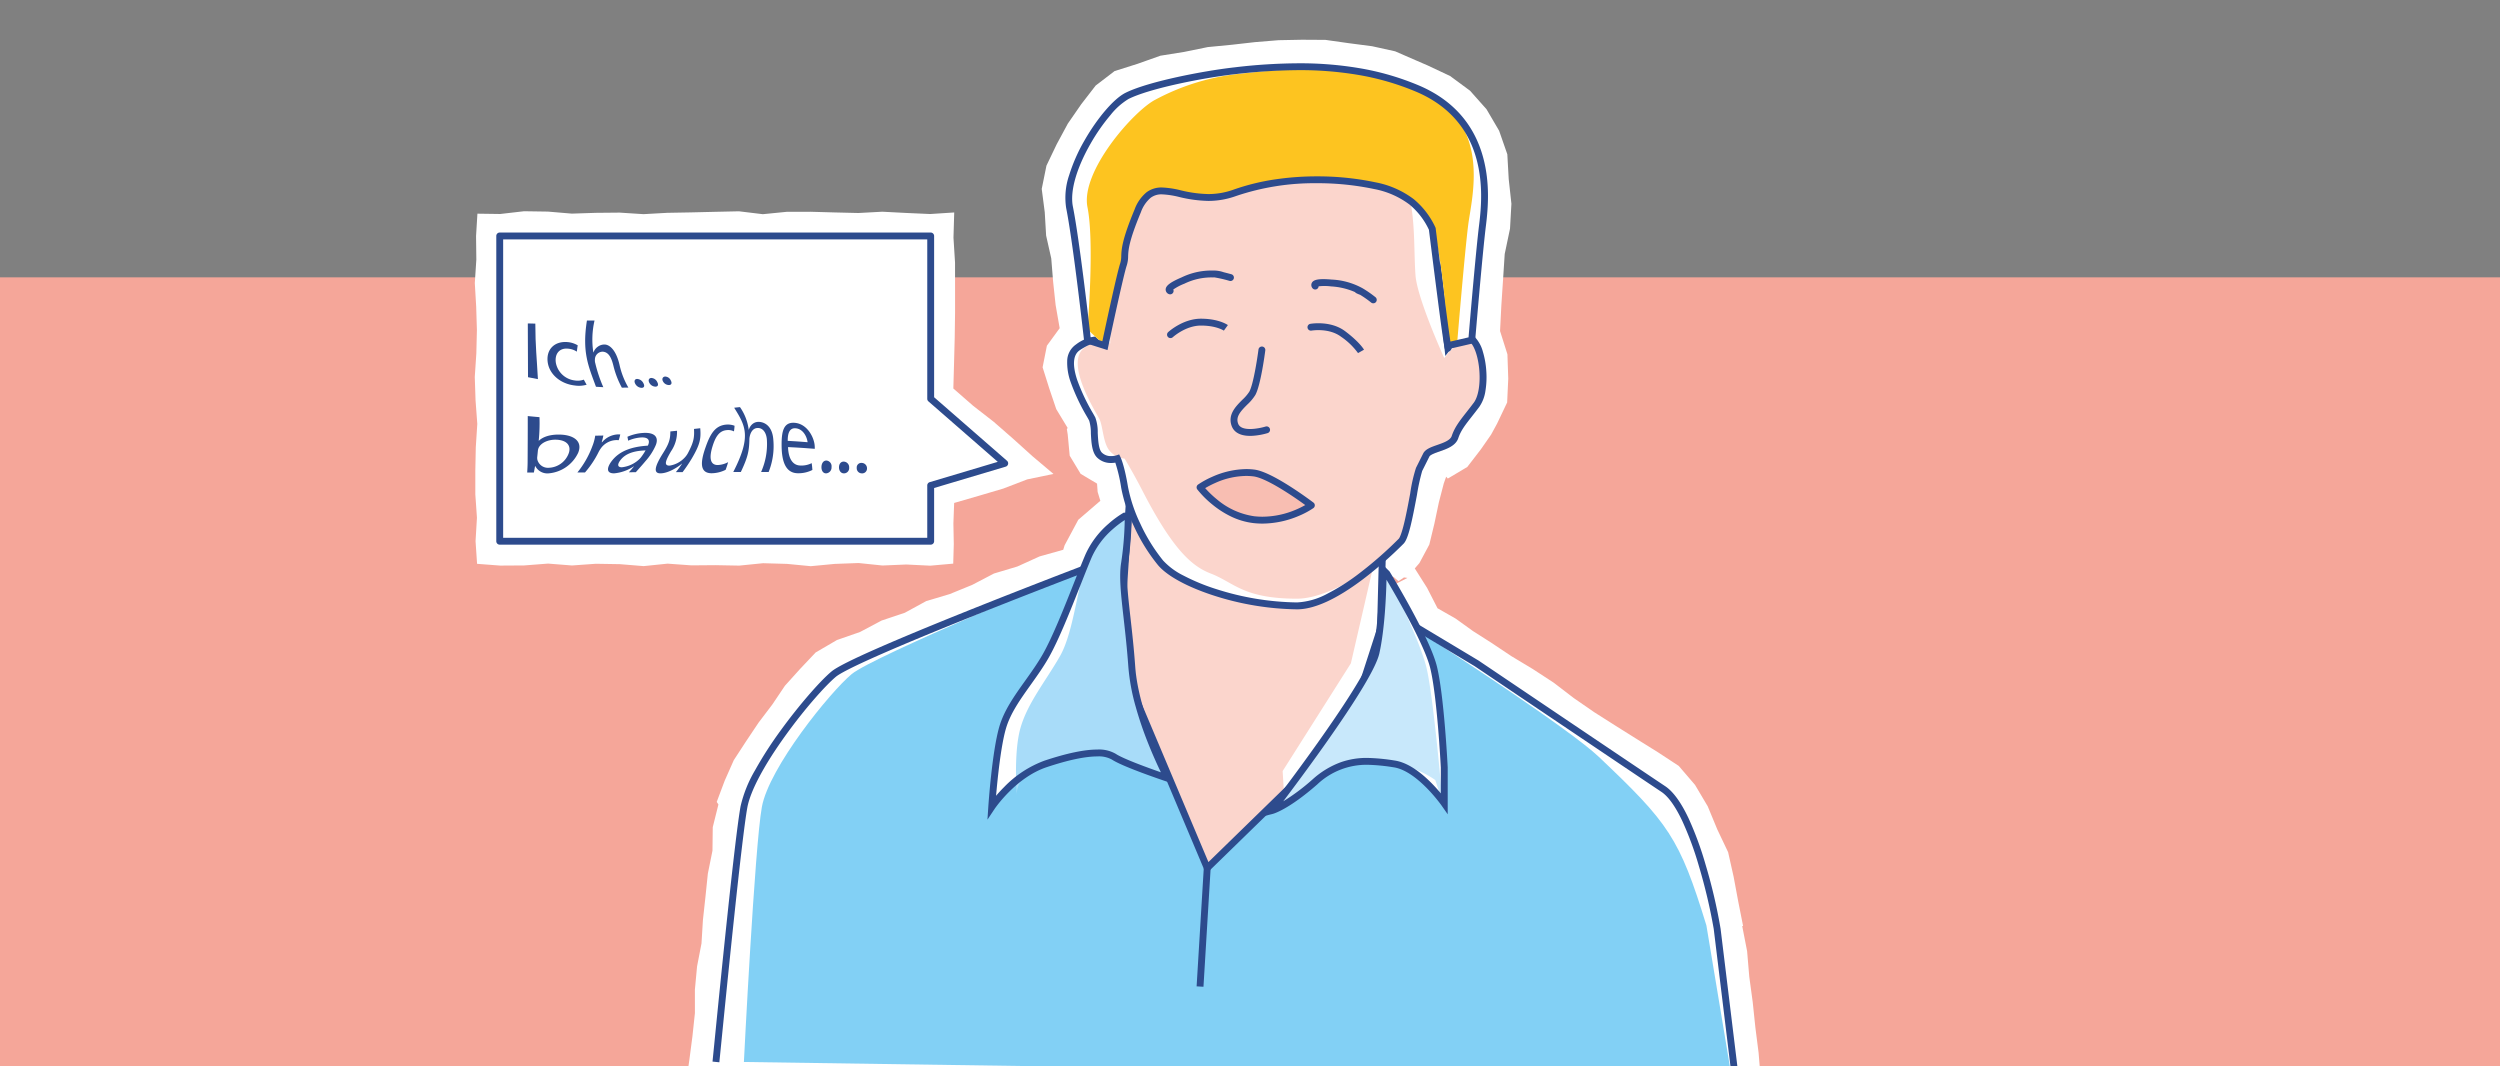 <svg xmlns="http://www.w3.org/2000/svg" xmlns:xlink="http://www.w3.org/1999/xlink" width="640" height="273" viewBox="0 0 640 273"><rect x="0" y="0" width="640" height="273" fill="#808080" stroke="none"/><defs><clipPath id="a"><rect width="330.606" height="272.551" fill="none"/></clipPath><clipPath id="c"><rect width="640" height="273"/></clipPath></defs><g id="b" clip-path="url(#c)"><rect width="640" height="202" transform="translate(0 71)" fill="#f5a699"/><g transform="translate(121.542 10.174)"><path d="M230.977,113.973l.134.034Zm63.031,113.7.257.067Zm-81.295-86.948,3.528-3.487,1.98.276,1.257,1.086,1.408-.949.889.118-6.853,3.54Zm-3.873-4.378,7.382.441-4.909,3.144Zm-67.544-26.5.1.213Zm8.11-28.35,6.644-2.281,6.546-2.284-5.53-1.352-5.486-1.838L146.3,71.483l-.714-5.832-.951-6.029-.521-6.085-1.043-6.008-1.038-6,.892-5.967,2.529-5.572,3.506-5.007,4.062-4.508,6.235-1.768,6.216-1.947,6.459-.841,6.422-.888,5.882-.93,5.942-.318,5.959-.054,5.91.739,5.894.64,5.956.653,5.476,2.428,2.452.464,5.524,3.649,4.138,5.054,2.624,6.051.6,6.612-.878,6.564-.1,6.348-.9,6.26-.244,6.326-.856,6.2-4.819,2.62-1.774,4.985,2.579,4.616,6.506,1.186-.089,1.577.248.14-.41.145.048,3.487-1.5,2.271-4.607,5.936-.422.457L220.135,104l-1.251,3.972-1.945,8.055-1.491,4.436-.472,4.768-3.791,2.37-2.047,1.993-1.378,6.447.6.165.219,2.434,2.306,2.412,4.043,5.992,3.366,6.441.84,1.688,5.442,3.57,5.691,3.211,5.4,3.665,5.58,3.109,4.961,4.073,5.678,3.014,5.029,3.978,5.334,3.522,5.3,3.56,5.454,3.332,5.016,3.982,5.342,3.5,3.991,5.12,2.338,6.162,1.789,6.327,1.335,6.424,1.269,6.412.764,6.062.851,6.053,1.044,6.024.06,6.14,1.33,6.237-7.268-.72-7.06.117-7.059.315-6.251-.26-6.256.079-6.24-.689-6.253.664-6.241-.181-6.24-.491-6.248.365-6.237-.681-6.243.14-6.235-.321-6.251.543-6.23-.607-6.244.364-6.225-.727-6.246.311-6.241.009-6.238-.288-6.238-.136-6.238-.1-6.246.416-6.23-.853-6.241.2-6.238-.2-6.237-.095-6.241.285-6.24-.074-6.234-.288-6.232-.256-6.235-.18-6.24-.082-6.235-.083-6.238.313-6.231-.288-6.243.329-6.232-.361-6.167-.4.65-6.117.2-6.389.959-6.3.6-6.349.965-6.3,1.037-6.289,0-6.409.878-6.305.905-6.313.527-.277,2.119-5.622,2.888-5.368,3.281-5.161,3.543-4.987,3.962-4.663,4.539-4.1,5.258-2.84,5.348-2.751,5.518-2.4,5.609-2.187,5.736-1.857,5.532-2.36,5.629-2.109,5.505-2.447,5.53-2.385,5.916-2.163,2.138,4.9,1.69,4.689,2.087-4.888,1.853-5.245,2.665-4.914,1.177-4.092,5.054-5.816,5.016.007-.086-5.971.549-5.8-.612-1.051-.251-2.643-.752-4.774-1.748-4.5-2.745-5.175-2.586,1.081-.831-6.155-.864-1.275-2.761-4.166-1.075-4.81.034.117ZM194.776,0l-6.013.117-5.989.491-5.962.676-6.132.593-6.046,1.235-6.107.977L152.7,6.158l-5.9,1.866-4.835,3.7-3.7,4.788-3.427,4.955-2.859,5.3-2.618,5.466-1.208,5.958.772,5.954.353,5.987,1.314,5.848.479,5.965.635,5.932,1.041,5.964-3.27,4.48-1.1,5.533,1.7,5.4,1.795,5.311,2.909,4.8-.191.339.215,1.348.511,5.437,2.8,4.641,4.2,2.5.149,2.114.694,2.285-5.648,4.861-3.5,6.535-.352,1.142-6.054,1.7-5.683,2.58-6,1.8-5.559,2.906-5.777,2.361L98.593,143.7l-5.5,3-5.929,1.983-5.518,2.926-5.92,2.066-5.444,3.179-3.992,4.223-3.877,4.3-3.237,4.816-3.492,4.6-3.21,4.794-3.154,4.841L46.986,189.7l-2.036,5.423.435.647-1.449,5.815-.072,6.012-1.183,5.878-.615,5.945-.647,5.943-.364,5.973-1.136,5.886-.555,5.945.006,6-.634,5.936-.772,5.923-1.059,7.475,6.251.153,6.158.061,6.154-.025,6.151-.22,6.136.771,6.157-.607,6.136.79L86.2,269.3l6.151-.333,6.139.258,6.148-.08,6.132.689,6.154-.667,6.135.181,6.139.489,6.149-.367,6.135.678,6.148-.14,6.138.318,6.151-.543,6.138.606,6.146-.367,6.135.726,6.145-.31,6.142-.012,6.14.286,6.139.136,6.139.1,6.145-.418,6.132.853,6.145-.206,6.135.2,6.136.093,6.146-.285,6.14.072,6.135.288,6.132.254,6.132.178,6.138.082,6.054.082,6.062-.312,6.047.288,6.051-.329,6.041.362,6.041.406-.041-.337.809.1-1.418-6.444-.533-6.535-.828-6.5-.682-6.506-.878-6.482-.553-6.523-1.253-6.434.223-.022-1.246-6.286-1.176-6.313-1.408-6.284-2.775-5.837-2.442-5.9-3.249-5.482-4.178-4.873-5.345-3.506-5.438-3.388-5.423-3.41-5.409-3.432-5.275-3.645-5.085-3.9-5.358-3.5-5.485-3.3-5.3-3.537-4.559-2.9-4.4-3.172-4.671-2.669-2.672-5.215-3.15-4.98,1.184-1.374,2.535-4.736,1.3-5.365,1.142-5.428,1.161-4.474-.183-.045.183.045.093-.362.616-1.741.419.476,4.987-2.969,3.487-4.531,2.607-3.749,1.527-2.8,2.586-5.435.283-6.082-.212-6.247-1.885-5.956.327-6.529.437-6.6.426-6.593,1.36-6.494.355-6.362-.688-6.308-.359-6.364-2.1-6.028-3.224-5.5L237.8,13.048l-5.1-3.763L227,6.6l-2.837-1.227-5.536-2.411-5.891-1.3-5.968-.78L200.8.037Z" transform="translate(16.987)" fill="#fff"/><path d="M180.7,89.4l-.92,35.856.92,27.582-23.9,30.34L137.488,188.7l-19.308-13.791-5.515-45.969,3.677-54.245Z" transform="translate(51.857 34.38)" fill="#fff" fill-rule="evenodd"/><path d="M180.265,89.549,171.991,125.4l-17.469,27.582,1.838,30.34-19.306,5.517-13.331-7.815L113.609,103.8l1.839-29.42Z" transform="translate(52.291 34.235)" fill="#fbd5cc" fill-rule="evenodd"/><path d="M115.534,73.607l66.063,15.1-.938,36.549.93,27.877L157.31,183.949l-19.987,5.712L117.354,175.4l-5.572-46.437ZM179.8,90.1,117.15,75.78l-3.6,53.135,5.459,45.5,18.647,13.319,18.625-5.322,23.53-29.864-.91-27.286v-.026Z" transform="translate(51.857 34.38)" fill="#2d4b8d"/><g clip-path="url(#a)"><path d="M298.659,184.891c0-.92-5.517-30.34-13.791-35.856s-47.808-32.177-47.808-32.177l-22.985-13.791-10.114,31.259-35.856,34.936-32.179-76.31s-57.922,22.066-63.439,26.663-21.146,23.9-22.985,34.017-7.355,65.276-7.355,65.276l261.107,3.678Z" transform="translate(19.4 42.783)" fill="#fff" fill-rule="evenodd"/><path d="M293.582,183.972c-6.9-22.525-9.654-26.2-27.582-43.211-7.215-6.844-37.7-26.663-37.7-26.663l-16.548-11.032-10.114,31.26-35.856,34.936-32.18-76.308s-53.323,22.065-58.84,26.662-21.146,23.9-22.985,34.017-4.6,65.277-4.6,65.277l252.832,3.677Z" transform="translate(21.718 42.784)" fill="#82d0f5" fill-rule="evenodd"/><path d="M302.324,222.693l-4.6-37.749v-.034a139.93,139.93,0,0,0-3.822-16.195,81.748,81.748,0,0,0-4.284-11.6c-1.77-3.716-3.551-6.189-5.293-7.35-8.11-5.408-46.734-31.454-47.793-32.168l-22.016-13.21-9.84,30.413-36.935,35.989L135.389,94.077c-3.234,1.238-15.857,6.085-28.845,11.3-8.8,3.533-16.04,6.541-21.522,8.939-8.454,3.7-11.207,5.291-12.028,5.975-2.53,2.109-7.713,7.863-12.722,14.78-5.646,7.8-9.183,14.444-9.96,18.719-1.45,7.979-5.274,46.315-6.714,60.747-.186,1.866-.337,3.383-.445,4.451l-1.75-.177c.108-1.067.259-2.584.445-4.449,1.577-15.811,5.27-52.839,6.733-60.887a32.479,32.479,0,0,1,3.685-9.2,98.364,98.364,0,0,1,6.581-10.235c4.5-6.208,9.972-12.558,13.02-15.1,1.341-1.117,5.413-3.157,12.45-6.236,5.5-2.406,12.757-5.42,21.573-8.96,15-6.024,29.52-11.558,29.665-11.613l.794-.3.33.782,31.678,75.122,34.776-33.885,10.387-32.1,23.973,14.385c.4.267,39.627,26.723,47.8,32.176,2.026,1.351,4.029,4.1,5.952,8.156a84.559,84.559,0,0,1,4.4,11.979,135.934,135.934,0,0,1,3.824,16.359l4.6,37.683Z" transform="translate(19.459 42.783)" fill="#2d4b8d"/><path d="M167.012,11.973s16.549,0,21.146,3.677S199.191,27.6,201.029,34.038s0,22.985,0,22.985V74.492s3.678-4.6,6.435-1.838,3.678,12.871.92,16.548-4.6,5.517-5.517,8.275-6.435,2.758-7.354,4.6l-1.84,3.677c-.919,1.838-2.757,16.549-4.6,18.388s-16.548,16.549-26.662,16.549c-13.791,0-30.34-5.517-34.937-11.032s-8.274-13.791-9.194-19.308-1.838-7.355-1.838-7.355-2.758.92-4.6-.919-.92-7.355-1.838-9.194-9.194-14.711-3.678-18.388,6.437-.92,6.437-.92l-2.758-20.226s.919-19.308,3.677-26.662S128.4,9.215,139.431,9.215s27.582,2.758,27.582,2.758" transform="translate(48.076 4.241)" fill="#fff" fill-rule="evenodd"/><path d="M166.433,12.6s16.549,0,21.146,3.677.919,11.952,2.758,18.388,1.379,15.171,1.839,21.146,7.355,21.146,7.355,21.146,4.6-6.435,7.354-3.677,3.678,12.871.92,16.548-4.6,5.517-5.517,8.275-6.435,2.758-7.354,4.6l-1.84,3.677c-.919,1.838-2.757,16.549-4.6,18.388s-16.548,13.791-26.662,13.791c-13.791,0-16.089-4.137-22.065-6.435-4.74-1.822-9.654-5.975-17.469-21.146-2.561-4.971-4.6-8.274-4.6-8.274a5.694,5.694,0,0,1-3.677-1.838c-1.838-1.84-1.838-6.437-2.758-8.275s-9.194-14.709-3.677-18.388,6.435-.919,6.435-.919V53.976s.919-19.308,3.677-26.662S132.416,9.845,143.448,9.845A119.09,119.09,0,0,1,166.433,12.6" transform="translate(48.655 4.531)" fill="#fbd5cc" fill-rule="evenodd"/><path d="M139.431,8.335c10.61,0,26.455,2.562,27.655,2.759.58,0,4.5.038,8.861.464,6.426.627,10.719,1.773,12.761,3.406a44.679,44.679,0,0,1,7.633,8.331,36.074,36.074,0,0,1,5.534,10.5c1.808,6.329-1.415,21.533-1.795,23.276l1.63,15.49.131-.109a5.844,5.844,0,0,1,3.624-1.56,3.617,3.617,0,0,1,2.622,1.139A8.7,8.7,0,0,1,210,75.625a21.992,21.992,0,0,1,.871,4.9,21.766,21.766,0,0,1-.212,5.079,9.556,9.556,0,0,1-1.571,4.128c-.673.9-1.3,1.7-1.851,2.4-1.738,2.216-2.886,3.679-3.535,5.626s-2.849,2.718-4.789,3.4c-1.055.368-2.367.826-2.613,1.317l-1.84,3.677a51.044,51.044,0,0,0-1.328,6.086c-1.271,6.767-2.2,11.3-3.434,12.53a101.222,101.222,0,0,1-10.322,9.046c-6.816,5.15-12.523,7.761-16.962,7.761a72.377,72.377,0,0,1-21.185-3.49c-6.838-2.2-12.1-5.062-14.427-7.859a45.914,45.914,0,0,1-6.1-9.845,40.3,40.3,0,0,1-3.289-9.881,39.815,39.815,0,0,0-1.512-6.476,6.787,6.787,0,0,1-1.07.086,4.971,4.971,0,0,1-3.609-1.406c-1.329-1.329-1.46-3.911-1.576-6.19a10.948,10.948,0,0,0-.427-3.233c-.093-.187-.291-.535-.541-.976a51.129,51.129,0,0,1-4.233-8.979,14.563,14.563,0,0,1-.861-5.3,5.216,5.216,0,0,1,2.255-4.257,10.052,10.052,0,0,1,5.137-2.061,3.63,3.63,0,0,1,.652.057l-2.506-18.372,0-.081c0-.048.237-4.916.807-10.619.77-7.7,1.754-13.189,2.925-16.31a21.514,21.514,0,0,1,3.787-6.092,36.946,36.946,0,0,1,6.286-5.8C128.353,10.518,134.211,8.335,139.431,8.335Zm60.948,68.377L198.3,56.972l.031-.14c.036-.163,3.608-16.4,1.851-22.552a34.327,34.327,0,0,0-5.268-9.953,43.518,43.518,0,0,0-7.307-7.989c-1.746-1.4-5.838-2.444-11.833-3.029-4.616-.45-8.723-.455-8.764-.455h-.073l-.072-.012c-.165-.027-16.605-2.747-27.437-2.747-4.849,0-10.338,2.062-15.455,5.807-4.51,3.3-8.137,7.55-9.465,11.092-2.59,6.9-3.549,24.957-3.618,26.315l2.747,20.145-1.706.4a.218.218,0,0,0,.012.032c-.031-.071-.223-.424-.965-.424-.691,0-1.973.306-4.161,1.765-1.72,1.147-1.955,3.687-.7,7.549a49.606,49.606,0,0,0,4.09,8.656c.273.481.471.829.585,1.057a10.967,10.967,0,0,1,.61,3.93c.1,1.865.213,4.185,1.063,5.035a3.21,3.21,0,0,0,2.365.891,4.831,4.831,0,0,0,1.335-.186l.724-.241.338.684c.04.08.99,2.022,1.919,7.6a38.521,38.521,0,0,0,3.148,9.426,44.778,44.778,0,0,0,5.854,9.463,17.93,17.93,0,0,0,5.2,3.838,51.771,51.771,0,0,0,8.416,3.472,70.549,70.549,0,0,0,20.647,3.406,18.15,18.15,0,0,0,7.781-2.235,52.869,52.869,0,0,0,8.12-5.171,99.433,99.433,0,0,0,10.137-8.885c.174-.174.661-.93,1.444-4.211.536-2.244,1.051-4.984,1.5-7.4a39.154,39.154,0,0,1,1.484-6.548l1.84-3.677c.565-1.13,2.042-1.645,3.607-2.191s3.322-1.159,3.7-2.29c.746-2.236,2.035-3.88,3.82-6.156.547-.7,1.167-1.488,1.828-2.37,1.124-1.5,1.674-4.575,1.435-8.031-.226-3.274-1.139-6.234-2.273-7.367a1.9,1.9,0,0,0-1.378-.624c-1.507,0-3.217,1.725-3.749,2.39Z" transform="translate(48.076 4.241)" fill="#2d4b8d"/><path d="M108.927,71.961S106.169,49.9,104.33,40.7s9.194-25.743,14.711-28.5,19.308-5.5,27.582-6.435c12.755-1.437,30.413-2.465,46.888,4.6C212.819,18.637,210.98,37.944,210.06,45.3S207.3,74.72,207.3,74.72l-6.029,1.4s-1.326-24.387-4.083-29.9-6.437-9.194-14.711-11.032-22.985-2.758-35.856,1.838-20.228-6.435-24.825,4.6-2.757,11.032-3.677,13.791S113.4,76.138,113.4,76.138Z" transform="translate(47.927 2.175)" fill="#fff" fill-rule="evenodd"/><path d="M107.467,71.78s1.838-22.065,0-31.259S119.419,15.7,124.935,12.94A58.5,58.5,0,0,1,145.162,6.5c12.755-1.437,30.413-3.383,46.888,3.678,19.308,8.274,13.791,27.582,12.872,34.937s-2.758,29.42-2.758,29.42l-2.353,1.4s-1.326-24.387-4.083-29.9S189.292,36.843,181.018,35s-22.985-2.758-35.856,1.838-20.228-6.435-24.825,4.6-2.757,11.032-3.677,13.791-4.724,20.726-4.724,20.726Z" transform="translate(49.387 2.357)" fill="#fdc420" fill-rule="evenodd"/><path d="M201.27,77.582a.908.908,0,0,1-.879-.7c-.021-.071-.042-.158-.067-.274-.039-.188-.087-.452-.145-.808-.105-.642-.246-1.588-.419-2.811-.3-2.1-.7-5.08-1.186-8.85-.868-6.678-1.78-13.988-2.124-16.74l-.116-.924a18.557,18.557,0,0,0-4.983-6.469,21.771,21.771,0,0,0-9.065-3.966,69.757,69.757,0,0,0-14.633-1.486,62.517,62.517,0,0,0-20.736,3.294,20.748,20.748,0,0,1-7.09,1.237h0a33.769,33.769,0,0,1-7.4-1A22.1,22.1,0,0,0,128,37.406a4.57,4.57,0,0,0-2.893.873,8.629,8.629,0,0,0-2.5,3.68c-3.128,7.508-3.214,9.719-3.277,11.333a7.726,7.726,0,0,1-.377,2.4c-.894,2.68-4.66,20.45-4.7,20.629l-.2.95-5.94-1.884-.063-.568c-.028-.248-2.775-24.89-4.585-33.942a17.682,17.682,0,0,1,.767-8.368,43.55,43.55,0,0,1,3.929-8.9c3.324-5.816,7.537-10.714,10.484-12.188,3.265-1.633,8.849-3.063,12.959-3.975,4.975-1.1,10.551-2.056,14.917-2.548a142.5,142.5,0,0,1,16.549-1.045,90.536,90.536,0,0,1,15.166,1.2,68.573,68.573,0,0,1,15.618,4.512c8.54,3.66,14.045,9.847,16.362,18.391,1.757,6.48,1.3,12.737.713,17.463-.907,7.253-2.736,29.164-2.755,29.384l-.053.639-5.979,1.39a.875.875,0,0,1-.233.481l-.257.274-.38.006ZM167.654,32.8a71.564,71.564,0,0,1,15.015,1.527,23.463,23.463,0,0,1,9.782,4.309,20.621,20.621,0,0,1,5.524,7.188l.014.03a1.423,1.423,0,0,1,.108.536l.1.8c2.322,18.6,3.266,25.437,3.648,27.9l4.633-1.077c.31-3.683,1.885-22.232,2.709-28.818.571-4.566,1.012-10.6-.665-16.785-2.169-8-7.336-13.8-15.358-17.235a66.815,66.815,0,0,0-15.217-4.395,88.8,88.8,0,0,0-14.874-1.171A147.353,147.353,0,0,0,146.721,6.64c-7.9.889-21.772,3.59-27.287,6.348a17.315,17.315,0,0,0-4.61,4.109,48.715,48.715,0,0,0-5.134,7.378c-3.629,6.351-5.269,12.2-4.5,16.055,1.67,8.35,4.119,29.756,4.545,33.524l3,.952c.807-3.785,3.736-17.436,4.548-19.872a6.035,6.035,0,0,0,.288-1.91c.068-1.748.161-4.141,3.411-11.941a10.271,10.271,0,0,1,3.065-4.409A6.322,6.322,0,0,1,128,35.647a23.6,23.6,0,0,1,4.8.722,32.344,32.344,0,0,0,7.026.962h0a19.018,19.018,0,0,0,6.5-1.135,56.935,56.935,0,0,1,10.765-2.639A72.254,72.254,0,0,1,167.654,32.8Z" transform="translate(47.927 2.175)" fill="#2d4b8d"/><path d="M169.158,93.872s10.114,16.549,11.952,23.9,2.758,25.742,2.758,25.742v9.194S177.432,143.518,171,142.6s-12.871-1.838-20.226,4.6-11.032,7.355-11.032,7.355S164.561,122.374,166.4,114.1s1.839-21.146,1.839-21.146Z" transform="translate(64.318 42.783)" fill="#fff" fill-rule="evenodd"/><path d="M169.158,93.872s8.274,16.549,10.114,23.9,4.137,34.477,4.137,34.477l-1.839-5.517A24.209,24.209,0,0,0,171,142.6c-6.435-.92-12.871-1.838-20.226,4.6s-11.032,7.355-11.032,7.355S164.561,122.374,166.4,114.1s1.839-21.146,1.839-21.146Z" transform="translate(64.318 42.783)" fill="#c8e8fb" fill-rule="evenodd"/><path d="M167.359,90.829l2.5,2.5.055.089c.416.68,10.205,16.749,12.055,24.15,1.838,7.353,2.746,25.157,2.784,25.911V155.5l-1.6-2.285c-.062-.089-6.3-8.893-12.276-9.746a48.051,48.051,0,0,0-6.742-.641,18.313,18.313,0,0,0-12.781,5.03c-7.43,6.5-11.239,7.507-11.4,7.547l-2.457.615,1.547-2.005c.062-.08,6.271-8.138,12.623-17.1,10.551-14.885,13.37-20.728,13.876-23.008,1.8-8.086,1.818-20.828,1.818-20.955Zm15.631,52.712c-.037-.728-.964-18.477-2.732-25.551-1.511-6.047-8.889-18.7-11.174-22.536-.1,4.177-.458,12.683-1.825,18.835-.788,3.547-5.553,11.5-14.161,23.648-4.062,5.73-8.065,11.091-10.45,14.247a52.675,52.675,0,0,0,7.544-5.649,22.137,22.137,0,0,1,7.159-4.35,19.835,19.835,0,0,1,6.781-1.115,49.379,49.379,0,0,1,6.99.659c2.861.408,6.006,2.309,9.347,5.649.994.994,1.85,1.963,2.522,2.769Z" transform="translate(64.318 42.783)" fill="#2d4b8d"/><path d="M124.646,83.508s-6.435,3.677-9.194,10.114-7.355,19.306-11.032,25.742-9.194,11.952-11.032,18.388-2.758,20.228-2.758,20.228,5.515-8.275,13.791-11.034,14.709-3.677,17.468-1.838,13.791,5.517,13.791,5.517-8.274-15.629-9.194-28.5-2.758-21.146-1.838-26.662a85.325,85.325,0,0,0,.92-11.952Z" transform="translate(41.714 38.437)" fill="#fff" fill-rule="evenodd"/><path d="M122.69,83.508s-6.435,3.677-9.194,10.114-3.677,19.306-7.355,25.742-8.274,11.952-10.112,18.388-.92,17.469-.92,17.469-.92-5.517,7.355-8.275,14.709-3.677,17.468-1.838,13.791,5.517,13.791,5.517-8.274-15.629-9.194-28.5-2.758-21.146-1.838-26.662a85.326,85.326,0,0,0,.92-11.952Z" transform="translate(43.67 38.437)" fill="#a8dcf9" fill-rule="evenodd"/><path d="M124.413,82.629h2.033v.88a85.173,85.173,0,0,1-.932,12.1c-.559,3.352-.059,7.784.633,13.919.41,3.634.874,7.752,1.216,12.536.467,6.538,2.913,13.841,4.882,18.817,2.141,5.409,4.191,9.3,4.211,9.336l1.027,1.94-2.083-.694c-.455-.152-11.176-3.737-14-5.619a6.893,6.893,0,0,0-3.746-.809c-3.122,0-7.481.925-12.957,2.75-7.9,2.633-13.284,10.607-13.337,10.687l-1.828,2.743.219-3.29c.038-.567.946-13.958,2.79-20.411,1.208-4.23,3.858-7.946,6.664-11.881,1.538-2.157,3.129-4.388,4.451-6.7,2.532-4.431,5.587-12.158,8.042-18.366,1.083-2.738,2.105-5.325,2.946-7.286a22.707,22.707,0,0,1,5.858-7.784,24.813,24.813,0,0,1,3.708-2.747Zm9.519,66.467c-.819-1.692-2.057-4.375-3.323-7.572a92.066,92.066,0,0,1-3.147-9.284,52.343,52.343,0,0,1-1.854-10.055c-.339-4.748-.8-8.847-1.209-12.464-.708-6.276-1.219-10.811-.62-14.405a81.821,81.821,0,0,0,.894-10.791,25.344,25.344,0,0,0-3.04,2.315,20.926,20.926,0,0,0-5.373,7.129c-.831,1.938-1.849,4.513-2.927,7.24-2.475,6.26-5.556,14.051-8.15,18.592-1.366,2.39-2.982,4.657-4.546,6.85-2.715,3.808-5.28,7.4-6.4,11.343-1.282,4.486-2.12,12.732-2.5,17.119.567-.668,1.258-1.433,2.063-2.238a27.7,27.7,0,0,1,10.342-6.764c5.655-1.884,10.2-2.84,13.513-2.84a8.527,8.527,0,0,1,4.721,1.1C124.3,145.659,130.639,147.949,133.931,149.1Z" transform="translate(41.714 38.437)" fill="#2d4b8d"/><path d="M121.993,46.282a.879.879,0,0,1-.267-.042,1.251,1.251,0,0,1-.882-1.109c-.049-1.018,1.1-1.914,4.1-3.2a17.472,17.472,0,0,1,7.806-1.747c.115,0,.257.006.307,0a7.879,7.879,0,0,1,2.666.446c.994.244,1.906.5,1.944.506a.879.879,0,0,1-.468,1.7,33.248,33.248,0,0,0-3.905-.9,3.813,3.813,0,0,1-.583.013,15.831,15.831,0,0,0-7.076,1.605,13.27,13.27,0,0,0-2.84,1.492.88.88,0,0,1-.8,1.238Z" transform="translate(56.025 18.896)" fill="#2d4b8d"/><path d="M162.242,47.877a.876.876,0,0,1-.543-.188,26.826,26.826,0,0,0-2.823-1.987,7.41,7.41,0,0,1-.79-.322,1.672,1.672,0,0,1-.56-.391,17.76,17.76,0,0,0-6.069-1.435,13.281,13.281,0,0,0-3.207-.023.88.88,0,0,1-1.507.55,1.251,1.251,0,0,1-.256-1.394c.437-.92,1.873-1.169,5.123-.886a17.993,17.993,0,0,1,7.4,1.965c.2.1.429.224.7.383a28.439,28.439,0,0,1,3.079,2.156.88.88,0,0,1-.544,1.571Z" transform="translate(67.777 19.595)" fill="#2d4b8d"/><path d="M137.231,76.385c-3.13,0-4.306-1.365-4.736-2.555-1.044-2.887,1.055-4.992,2.742-6.683a11.01,11.01,0,0,0,1.784-2.077c1.017-1.826,2.041-8.425,2.349-10.813a.88.88,0,0,1,1.745.225c-.118.913-1.191,8.993-2.557,11.444a12.115,12.115,0,0,1-2.075,2.463c-1.811,1.815-2.951,3.133-2.333,4.843.373,1.032,1.6,1.495,3.656,1.377a15.835,15.835,0,0,0,3.377-.61.879.879,0,0,1,.529,1.677,17.491,17.491,0,0,1-3.806.689Q137.555,76.385,137.231,76.385Z" transform="translate(61.262 25.025)" fill="#2d4b8d"/><path d="M121.968,53.593a.88.88,0,0,1-.6-1.527c.153-.141,3.8-3.44,8.39-3.44h.013c4.583.008,6.792,1.568,6.884,1.635l-1.031,1.425.006,0c-.019-.013-1.9-1.3-5.861-1.3h-.011c-3.913,0-7.167,2.947-7.2,2.977A.876.876,0,0,1,121.968,53.593Z" transform="translate(56.139 22.786)" fill="#2d4b8d"/><path d="M158.657,57.07a17.5,17.5,0,0,0-4.355-4.2c-3.1-2.328-7.534-1.57-7.578-1.562a.88.88,0,0,1-.309-1.732c.212-.038,5.238-.9,8.943,1.887s4.782,4.651,4.827,4.729l-1.53.867Z" transform="translate(67.462 23.156)" fill="#2d4b8d"/><path d="M.878,30.393l-1.756-.106L.961-.053,2.716.053Z" transform="translate(185.668 212.045)" fill="#2d4b8d"/><path d="M127.146,79.669s6.435-4.6,13.791-3.677c4.562.57,14.711,8.274,14.711,8.274a23.229,23.229,0,0,1-14.711,3.677c-8.224-.913-13.791-8.274-13.791-8.274" transform="translate(58.522 34.921)" fill="#f8beb2"/><path d="M138.957,74.991a16.9,16.9,0,0,1,2.089.129c2.023.253,5.2,1.761,9.433,4.483,3.1,1.993,5.675,3.943,5.7,3.963a.879.879,0,0,1-.021,1.416,21.3,21.3,0,0,1-3.724,1.993,24.084,24.084,0,0,1-9.289,1.97,20.948,20.948,0,0,1-2.306-.127,18.042,18.042,0,0,1-5.913-1.761,23.939,23.939,0,0,1-4.522-2.908,25.157,25.157,0,0,1-3.96-3.948.88.88,0,0,1,.19-1.246,22.344,22.344,0,0,1,3.625-1.988A21.982,21.982,0,0,1,138.957,74.991ZM154.081,84.2c-1.02-.741-2.694-1.926-4.563-3.127-3.951-2.539-6.956-3.995-8.69-4.211a15.132,15.132,0,0,0-1.871-.115,19.785,19.785,0,0,0-7.943,1.806,23.5,23.5,0,0,0-2.552,1.316,25.667,25.667,0,0,0,3.085,2.938,18.957,18.957,0,0,0,9.487,4.26,19.185,19.185,0,0,0,2.112.116,22.061,22.061,0,0,0,8.553-1.809A23.014,23.014,0,0,0,154.081,84.2Z" transform="translate(58.522 34.921)" fill="#2d4b8d"/><path d="M122.485,120.278l-5.891.523-6.114-.3-6.113.256-6.114-.634-6.113.226-6.116.581-6.105-.587-6.113-.174-6.11.615-6.116-.114-6.113.051-6.114-.44-6.117.632-6.119-.5-6.117-.1-6.116.437-6.117-.483-6.121.473-6.127.038-5.929-.45L.2,114.527l.356-6L.14,102.522v-6L.26,90.512l.386-6L.2,78.5,0,72.49l.4-6.009.146-6.01L.361,54.462.009,48.453.4,42.439.329,36.42l.348-5.732,5.831.082,6.113-.705,6.113.092,6.114.518,6.114-.2,6.114-.058,6.107.394,6.113-.34,6.11-.111,6.116-.146,6.111-.134,6.116.74,6.117-.607,6.117-.013,6.119.172,6.116.146,6.116-.331,6.123.318,6.126.273,6.155-.4-.19,6.446.4,6.419.006,6.416,0,6.418-.091,6.424-.168,6.428-.181,6.516,5.076,4.433,5.261,4.093,5.013,4.381,4.952,4.467,5.33,4.495-6.73,1.4-6.13,2.354L129,102.924l-6.279,1.818-.194,5.247.1,5.272ZM12.142,108.791l6.38-.508,6.145.3,6.136-.256,6.143.634,6.14-.226,6.146-.581,6.142.587,6.145.175,6.148-.616,6.148.114,6.148-.051,6.146.44,6.146-.632,6.152.5,6.157.1,6-.369.422-6.225-.429-6.507,6.5-2.018,6.739-1.571L119.136,88.4,115.1,84.409,110.487,80.9l-.019-6.5.118-6.4.386-6.4-.442-6.4-.2-6.409.4-6.412-6.148-.149-6.145.187-6.136.352-6.143-.387-6.139.067-6.146-.469-6.142.034-6.145.705-6.148-.092-6.148-.518-6.148.2-6.146.058-6.148-.394-6.152.34-6.157.111-6.025.093L12.7,48.4l-.739,6.008.606,6.012.013,6.013-.171,6.015-.147,6.013.333,6.013-.32,6.013L12,96.5l.415,6.024Z" transform="translate(0 13.838)" fill="#fff"/><path d="M133.655,92.613,114.7,76.085V34.4H4.373v78.148H114.7V98.265Z" transform="translate(2.013 15.833)" fill="#fff"/><path d="M114.7,113.427H4.373a.879.879,0,0,1-.879-.879V34.4a.879.879,0,0,1,.879-.879H114.7a.88.88,0,0,1,.88.879V75.685l18.653,16.266a.879.879,0,0,1-.327,1.506L115.581,98.92v13.627A.879.879,0,0,1,114.7,113.427ZM5.253,111.668H113.822v-13.4a.879.879,0,0,1,.628-.843l17.424-5.2L114.123,76.747a.88.88,0,0,1-.3-.663V35.279H5.253Z" transform="translate(2.013 15.833)" fill="#2d4b8d"/><path d="M11.222,49.782c.015,5.866.378,8.811.663,14.207-.993-.184-1.5-.282-2.535-.488-.02-5.485-.05-8.246-.053-13.767.771.02,1.157.029,1.925.048" transform="translate(4.279 22.891)" fill="#2d4b8d"/><path d="M22.768,63.931a7.188,7.188,0,0,1-3.106.181c-3.541-.415-6.46-2.817-6.866-6-.41-3.211,1.746-5.387,5.092-5.1a6.081,6.081,0,0,1,2.6.832c-.108.661-.153.984-.229,1.619A4.672,4.672,0,0,0,18.05,54.7c-2.355-.247-3.518,1.453-3.15,3.665a5.591,5.591,0,0,0,4.823,4.468,4.568,4.568,0,0,0,2.322-.209c.318.58.437.8.723,1.308" transform="translate(5.867 24.388)" fill="#2d4b8d"/><path d="M19.8,49.229H21.75a21.632,21.632,0,0,0-.305,8.156l.039,0A2.99,2.99,0,0,1,22.6,55.914a2.888,2.888,0,0,1,1.771-.552c1.289.064,2.909,1.449,3.781,5.213a20.135,20.135,0,0,0,2.265,5.812c-.66.013-1,.016-1.675.018A23.319,23.319,0,0,1,26.57,60.74c-.438-1.761-1.1-3.445-2.719-3.541a1.993,1.993,0,0,0-2,1.976,2.553,2.553,0,0,0,.092.971A35.47,35.47,0,0,0,24,66.286c-.739-.037-1.114-.058-1.881-.111-1.881-5.188-3.611-8.727-2.315-16.946" transform="translate(8.907 22.659)" fill="#2d4b8d"/><path d="M28.177,60.684c-.346-.667-.13-1.2.486-1.221a1.921,1.921,0,0,1,1.615,1.105c.35.644.242,1.14-.422,1.177a1.929,1.929,0,0,1-1.679-1.062" transform="translate(12.893 27.369)" fill="#2d4b8d"/><path d="M30.657,60.532c-.359-.653-.126-1.186.478-1.238a1.753,1.753,0,0,1,1.545,1.048c.346.624.248,1.114-.38,1.178a1.824,1.824,0,0,1-1.643-.989" transform="translate(14.032 27.289)" fill="#2d4b8d"/><path d="M33.049,60.294c-.35-.632-.085-1.178.51-1.246a1.619,1.619,0,0,1,1.479,1c.334.607.237,1.1-.378,1.174a1.736,1.736,0,0,1-1.611-.932" transform="translate(15.14 27.175)" fill="#2d4b8d"/><path d="M9.191,80.42c.045-.673.1-1.671.107-2.545.026-4.765.044-7.144.035-11.9,1.228.123,1.828.177,3.005.279a44.266,44.266,0,0,1-.2,6.018h.064c1.067-1.035,2.983-1.622,5.4-1.554,3.713.107,5.815,1.857,4.625,4.686a9.207,9.207,0,0,1-7.612,5.242,3.471,3.471,0,0,1-3.341-1.85H11.2c-.117.648-.177.974-.3,1.627H9.191m2.564-3.927a2.531,2.531,0,0,0,.035.644,2.8,2.8,0,0,0,2.921,2.072,5.648,5.648,0,0,0,5.115-3.721c.672-1.881-.416-3.4-3.294-3.468-1.837-.039-3.711.7-4.381,2.017a2.531,2.531,0,0,0-.218.717c-.066.694-.1,1.043-.178,1.739" transform="translate(4.23 30.365)" fill="#2d4b8d"/><path d="M21.8,72.257a12.039,12.039,0,0,0,.751-2.739c.845-.009,1.262-.016,2.082-.035a14.51,14.51,0,0,1-.422,1.7l.107,0a5.644,5.644,0,0,1,4.025-1.993,3.272,3.272,0,0,1,.619.026,12.081,12.081,0,0,1-.4,1.46,4.378,4.378,0,0,0-.745-.022,5.035,5.035,0,0,0-3.878,2.185,7.392,7.392,0,0,0-.479.783,24.4,24.4,0,0,1-3.524,5.311c-.778,0-1.167,0-1.947,0a23.471,23.471,0,0,0,3.81-6.671" transform="translate(8.283 31.841)" fill="#2d4b8d"/><path d="M28.7,79c.57-.618.829-.917,1.3-1.5h-.069a10.751,10.751,0,0,1-5.02,1.779c-2.17,0-1.755-1.612-.645-3.1,1.856-2.48,4.879-3.725,9.289-3.992.035-.077.053-.115.086-.193.339-.771.457-2.05-1.89-1.9a9.841,9.841,0,0,0-3.243.825,8.845,8.845,0,0,0-.184-1.006,11.765,11.765,0,0,1,3.952-.974c3.433-.237,4.112,1.4,3.221,3.324a15.025,15.025,0,0,1-2.538,3.878c-.806.974-1.728,1.987-2.481,2.842L28.7,79m4.274-5.6c-2.252.091-4.915.492-6.438,2.5-.924,1.219-.653,1.84.38,1.821a7.688,7.688,0,0,0,4.3-1.928,4.349,4.349,0,0,0,.59-.624,15.749,15.749,0,0,0,1.17-1.771" transform="translate(10.75 31.726)" fill="#2d4b8d"/><path d="M41.01,75.759A39.9,39.9,0,0,1,38.6,79.337c-.686,0-1.031,0-1.717,0a26.26,26.26,0,0,0,1.583-2.164H38.42c-1.224,1.038-3.6,2.48-5.505,2.48-1.682,0-1.687-1.434.685-5.184,1.579-2.5,1.847-3.559,1.866-5.548.691-.066,1.031-.1,1.707-.168a8.814,8.814,0,0,1-1.564,5.3c-1.155,2.034-2.043,3.655-.327,3.624a6.689,6.689,0,0,0,3.895-2.1,5.411,5.411,0,0,0,.786-1.1c1.487-2.817,1.676-4,1.554-6.192l1.6-.181c.209,2.633-.012,4.071-2.106,7.647" transform="translate(14.603 31.35)" fill="#2d4b8d"/><path d="M45.885,79.051a8.257,8.257,0,0,1-3.559.878c-3.23,0-2.82-3.065-1.612-6.536,1.216-3.494,2.447-5.615,5.212-5.907a4.842,4.842,0,0,1,2.246.283,10.844,10.844,0,0,1-.158,1.446,3.205,3.205,0,0,0-1.882-.321c-1.993.185-2.919,1.9-3.645,4.3-.8,2.658-.632,4.661,1.414,4.629a6.11,6.11,0,0,0,2.623-.736,19.691,19.691,0,0,1-.638,1.964" transform="translate(18.33 31.049)" fill="#2d4b8d"/><path d="M45.548,64.563c.591-.067.889-.1,1.488-.159a12.942,12.942,0,0,1,2.233,5.781l.037,0a2.957,2.957,0,0,1,.856-1.389,2.394,2.394,0,0,1,1.466-.61c1.176-.066,3.712.574,3.956,4.715a17.822,17.822,0,0,1-1.212,8.113l-1.93,0a17.568,17.568,0,0,0,1.5-7.916c-.042-1.945-.924-3.43-2.455-3.347-1.05.057-1.684.964-1.938,2.1a3.964,3.964,0,0,0-.108,1c-.08,2.823-.4,4.406-2.189,8.167l-1.936,0c4.631-9.046,3.213-11.722.234-16.45" transform="translate(20.857 29.643)" fill="#2d4b8d"/><path d="M55.436,73.376c.11,3.088,1.273,4.673,3.15,4.718a5.814,5.814,0,0,0,2.909-.609c.091.688.126,1.037.18,1.742a7.817,7.817,0,0,1-3.665.846c-3.3,0-4.171-3.2-4.217-6.983s.507-6.123,3.3-5.932c3.135.213,4.9,3.481,5.149,5.657a7.369,7.369,0,0,1,.037,1.006c-2.808-.223-4.169-.31-6.844-.445m5.006-1.247c-.156-1.367-1.132-3.432-3.081-3.57-1.752-.126-2.017,1.716-2,3.221,1.989.11,3,.178,5.083.349" transform="translate(24.758 30.906)" fill="#2d4b8d"/><path d="M60.779,75.353c.05-.983.572-1.622,1.319-1.58a1.457,1.457,0,0,1,1.259,1.657,1.5,1.5,0,0,1-1.4,1.624c-.775,0-1.224-.745-1.176-1.7" transform="translate(27.973 33.955)" fill="#2d4b8d"/><path d="M63.852,75.406c.007-.907.527-1.5,1.289-1.446A1.444,1.444,0,0,1,66.456,75.5a1.344,1.344,0,0,1-1.338,1.469c-.775,0-1.273-.678-1.266-1.561" transform="translate(29.389 34.04)" fill="#2d4b8d"/><path d="M66.96,75.469a1.171,1.171,0,0,1,1.311-1.279,1.37,1.37,0,0,1,1.322,1.39,1.241,1.241,0,0,1-1.327,1.284,1.31,1.31,0,0,1-1.305-1.395" transform="translate(30.82 34.145)" fill="#2d4b8d"/></g></g></g></svg>